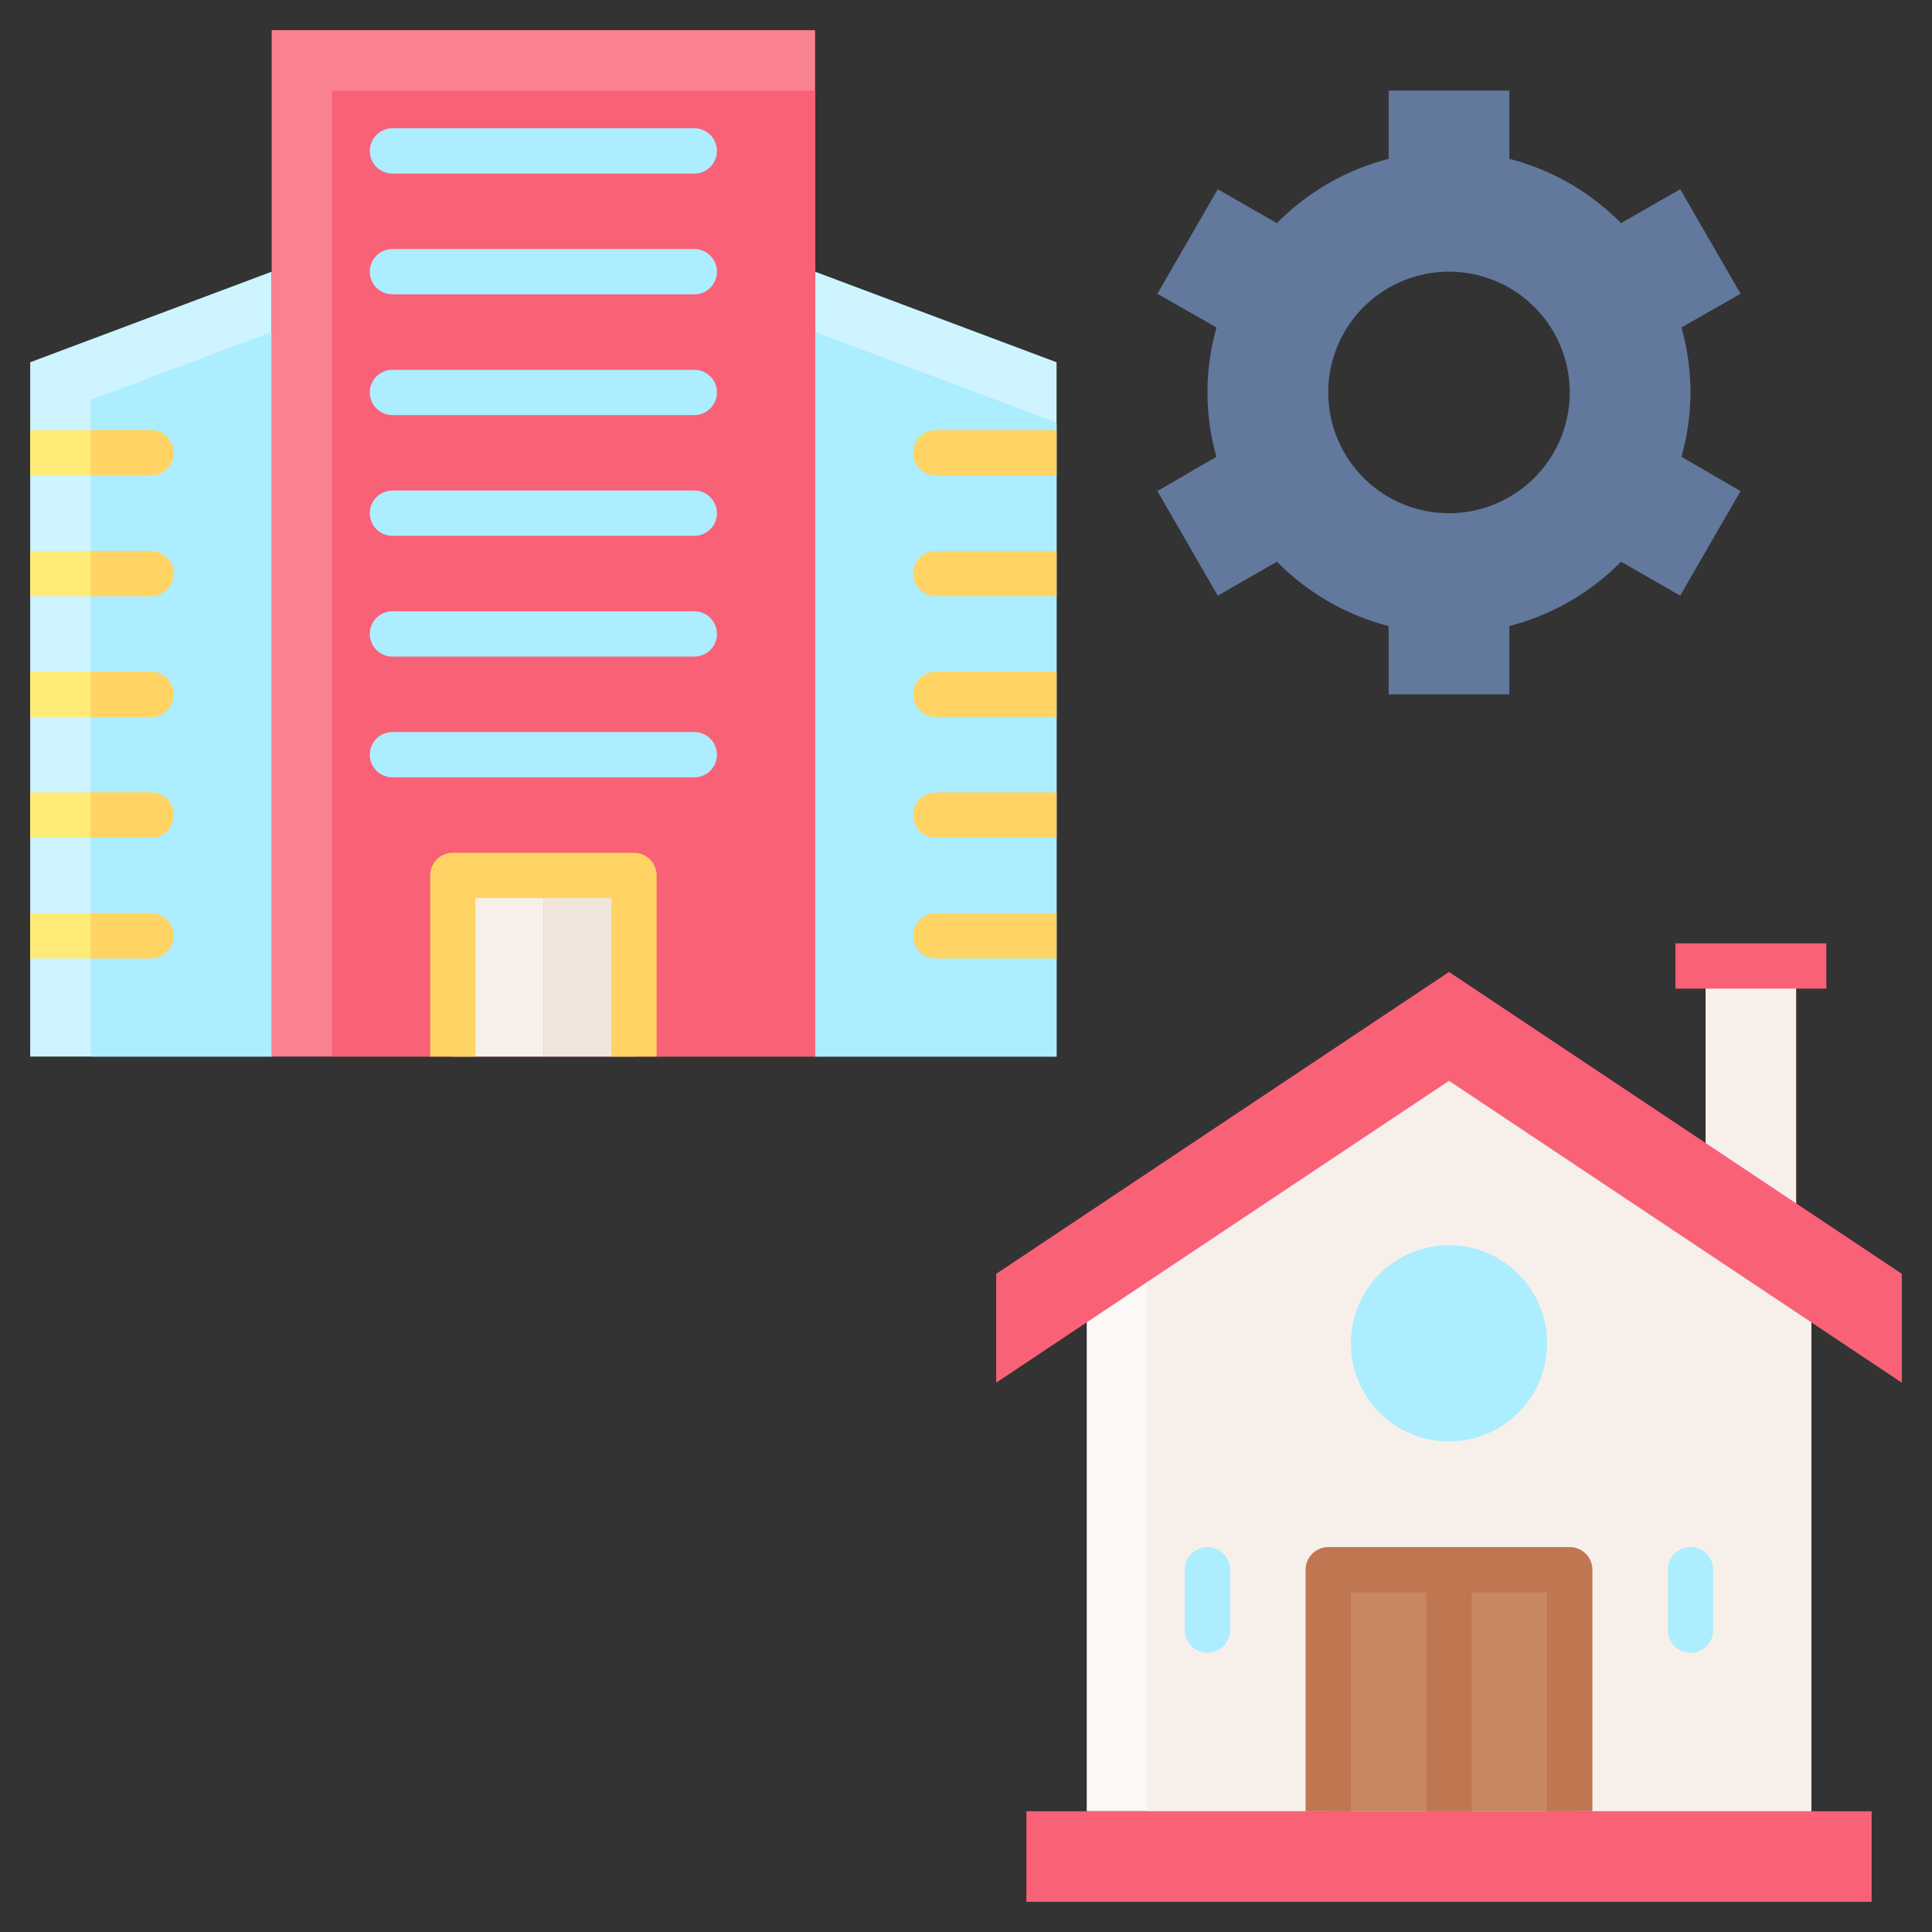 <svg xmlns="http://www.w3.org/2000/svg" id="Flat" viewBox="0 0 64 64"><rect x="0" y="0" width="64" height="64" fill="#333333" stroke="none"/><path d="m59.5 32h-3v7.71l3 2.064z" fill="#f7f0ea"></path><path d="m55.5 31.25h5v1.5h-5z" fill="#f96177"></path><path d="m60 42-12-8-12 8v18h24z" fill="#fcf8f5"></path><path d="m38 40.667v19.333h22v-18l-12-8z" fill="#f7f0ea"></path><path d="m33 45.803 15-10 15 10v-3.606l-15-10-15 10z" fill="#f96177"></path><path d="m34 60h28v3h-28z" fill="#f96177"></path><path d="m44 52h8v8h-8z" fill="#c88661"></path><path d="m47.25 52h1.5v8h-1.5z" fill="#bf7651"></path><path d="m51.25 60v-7.25h-6.5v7.25h-1.5v-8a.75.75 0 0 1 .75-.75h8a.75.75 0 0 1 .75.75v8z" fill="#bf7651"></path><path d="m56 54.75a.75.75 0 0 1 -.75-.75v-2a.75.75 0 0 1 1.5 0v2a.75.75 0 0 1 -.75.75z" fill="#acedff"></path><path d="m40 54.75a.75.75 0 0 1 -.75-.75v-2a.75.75 0 0 1 1.5 0v2a.75.75 0 0 1 -.75.75z" fill="#acedff"></path><circle cx="48" cy="44.5" fill="#acedff" r="3.25"></circle><path d="m56 13a8 8 0 0 0 -.3-2.151l1.96-1.117-2-3.464-1.96 1.125a7.984 7.984 0 0 0 -3.7-2.131v-2.262h-4v2.262a7.984 7.984 0 0 0 -3.7 2.131l-1.96-1.125-2 3.464 1.96 1.117a7.828 7.828 0 0 0 -.005 4.282l-1.955 1.137 2 3.464 1.96-1.125a7.984 7.984 0 0 0 3.7 2.131v2.262h4v-2.262a7.984 7.984 0 0 0 3.7-2.131l1.958 1.125 2-3.464-1.958-1.137a7.975 7.975 0 0 0 .3-2.131zm-8 4a4 4 0 1 1 4-4 4 4 0 0 1 -4 4z" fill="#62789d"></path><path d="m9 9-8 3v23h8z" fill="#cdf4ff"></path><path d="m3 35h6v-24l-6 2.25z" fill="#acedff"></path><path d="m1 19.75h4a.75.75 0 0 0 .75-.75.75.75 0 0 0 -.75-.75h-4z" fill="#ffeb78"></path><path d="m1 14.25v1.5h4a.75.75 0 0 0 .75-.75.75.75 0 0 0 -.75-.75z" fill="#ffeb78"></path><path d="m1 23.75h4a.75.75 0 0 0 .75-.75.75.75 0 0 0 -.75-.75h-4z" fill="#ffeb78"></path><path d="m1 27.75h4a.75.75 0 0 0 .75-.75.75.75 0 0 0 -.75-.75h-4z" fill="#ffeb78"></path><path d="m1 31.75h4a.75.75 0 0 0 .75-.75.75.75 0 0 0 -.75-.75h-4z" fill="#ffeb78"></path><path d="m5.75 19a.75.75 0 0 0 -.75-.75h-2v1.5h2a.75.75 0 0 0 .75-.75z" fill="#ffd464"></path><path d="m5.75 15a.75.75 0 0 0 -.75-.75h-2v1.5h2a.75.75 0 0 0 .75-.75z" fill="#ffd464"></path><path d="m5.75 23a.75.75 0 0 0 -.75-.75h-2v1.5h2a.75.75 0 0 0 .75-.75z" fill="#ffd464"></path><path d="m5.75 27a.75.75 0 0 0 -.75-.75h-2v1.5h2a.75.75 0 0 0 .75-.75z" fill="#ffd464"></path><path d="m5.75 31a.75.75 0 0 0 -.75-.75h-2v1.5h2a.75.75 0 0 0 .75-.75z" fill="#ffd464"></path><path d="m35 12-8-3v26h8z" fill="#cdf4ff"></path><path d="m35 14-8-3v24h8z" fill="#acedff"></path><path d="m30.25 15a.75.75 0 0 0 .75.75h4v-1.5h-4a.75.75 0 0 0 -.75.75z" fill="#ffd464"></path><path d="m31 19.75h4v-1.5h-4a.75.75 0 0 0 -.75.75.75.75 0 0 0 .75.75z" fill="#ffd464"></path><path d="m31 23.75h4v-1.5h-4a.75.75 0 0 0 -.75.75.75.75 0 0 0 .75.75z" fill="#ffd464"></path><path d="m31 27.75h4v-1.5h-4a.75.75 0 0 0 -.75.75.75.75 0 0 0 .75.75z" fill="#ffd464"></path><path d="m31 31.75h4v-1.5h-4a.75.75 0 0 0 -.75.75.75.75 0 0 0 .75.75z" fill="#ffd464"></path><path d="m9 1h18v34h-18z" fill="#fa8192"></path><path d="m11 3h16v32h-16z" fill="#f96177"></path><g fill="#acedff"><path d="m23 5.75h-10a.75.75 0 0 1 0-1.5h10a.75.75 0 0 1 0 1.5z"></path><path d="m23 9.75h-10a.75.75 0 0 1 0-1.5h10a.75.75 0 0 1 0 1.5z"></path><path d="m23 13.75h-10a.75.75 0 0 1 0-1.5h10a.75.75 0 0 1 0 1.5z"></path><path d="m23 17.75h-10a.75.75 0 0 1 0-1.5h10a.75.75 0 0 1 0 1.5z"></path><path d="m23 21.75h-10a.75.75 0 0 1 0-1.5h10a.75.75 0 0 1 0 1.5z"></path><path d="m23 25.75h-10a.75.75 0 0 1 0-1.5h10a.75.75 0 0 1 0 1.5z"></path></g><path d="m18 29h3v6h-3z" fill="#f0e6dc"></path><path d="m15 29h3v6h-3z" fill="#f7f0ea"></path><path d="m21 28.25h-6a.75.75 0 0 0 -.75.75v6h1.5v-5.25h4.5v5.25h1.5v-6a.75.75 0 0 0 -.75-.75z" fill="#ffd464"></path></svg>